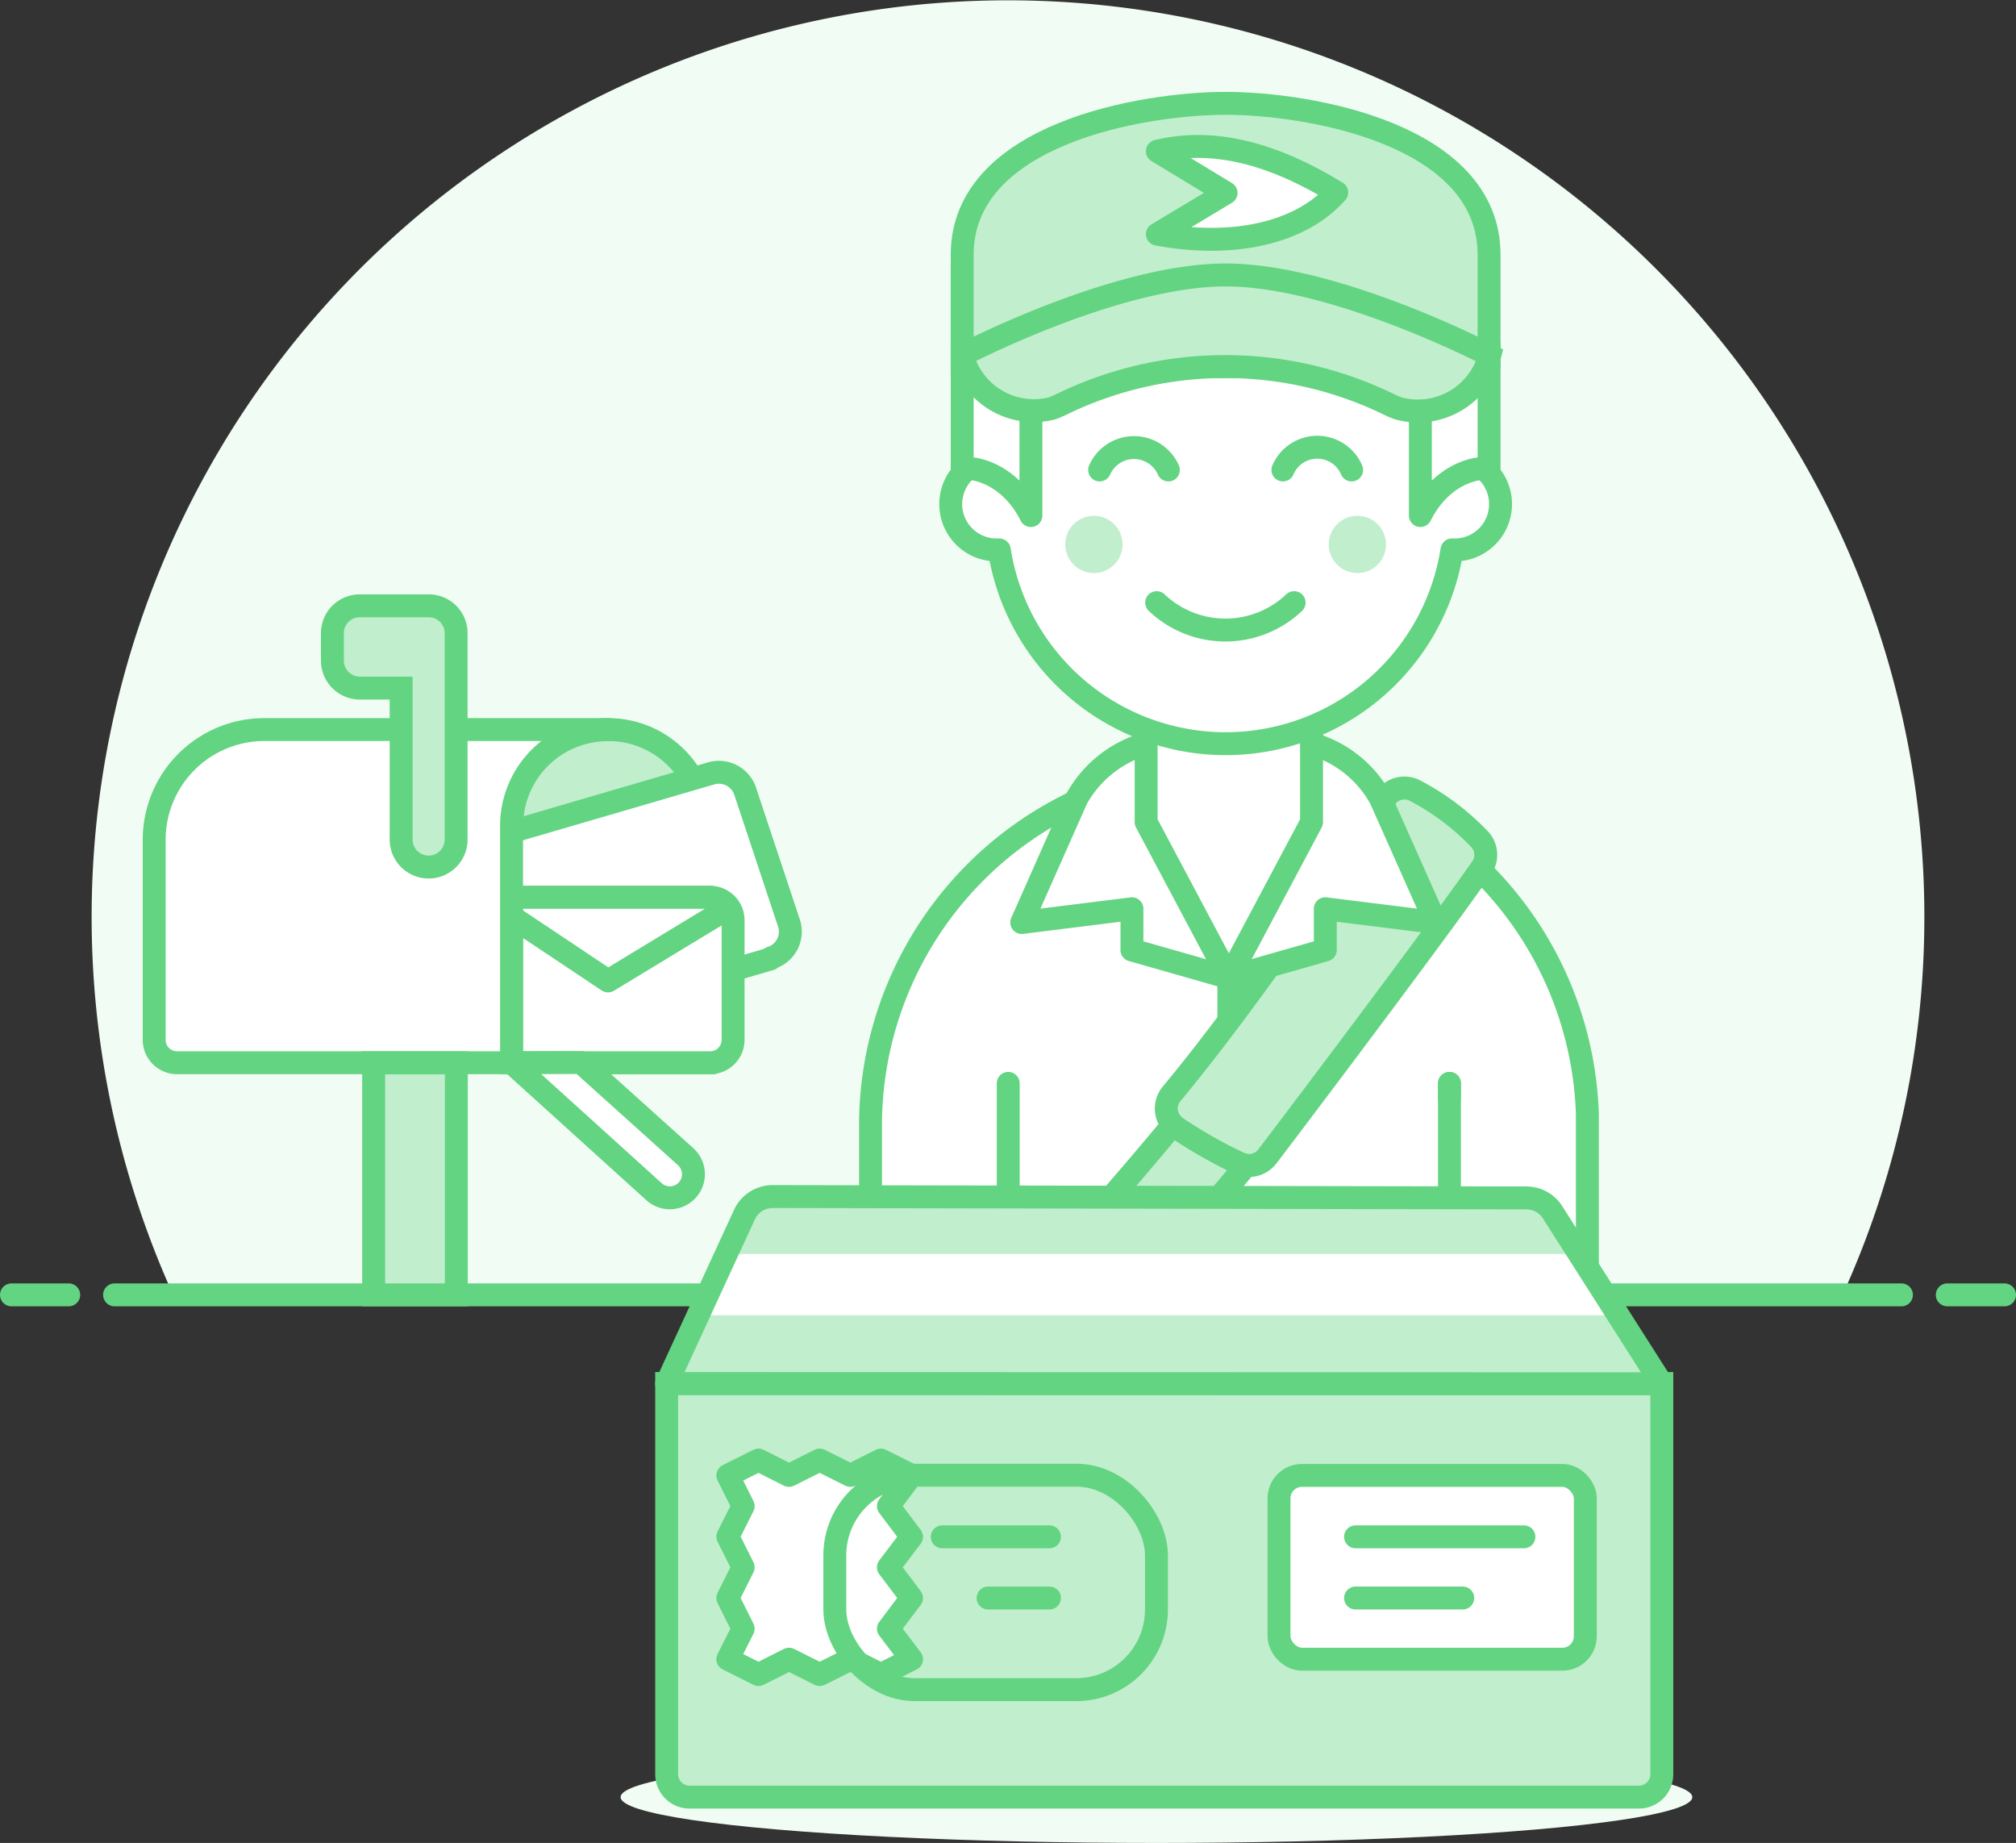 <svg xmlns="http://www.w3.org/2000/svg" viewBox="0 0 88 80.43"><rect x="0" y="0" width="88" height="80.43" fill="#333333" stroke="none"/><defs><style>.cls-1{fill:#f1fdf4;}.cls-2{fill:none;}.cls-2,.cls-5,.cls-6{stroke:#63d481;}.cls-2,.cls-5{stroke-linecap:round;stroke-linejoin:round;}.cls-3,.cls-5{fill:#fff;}.cls-4,.cls-6{fill:#c1eecd;}.cls-6{stroke-miterlimit:10;}</style></defs><g id="Layer_2" data-name="Layer 2"><g id="Layer_1-2" data-name="Layer 1"><path class="cls-1" d="M84,40A40,40,0,1,0,7.56,56.51H80.43A39.83,39.83,0,0,0,84,40Z"/><line class="cls-2" x1="5" y1="56.51" x2="83" y2="56.51"/><line class="cls-2" x1="0.5" y1="56.51" x2="3" y2="56.51"/><line class="cls-2" x1="85" y1="56.51" x2="87.5" y2="56.51"/><path class="cls-3" d="M38,56.51V48.88a15.65,15.65,0,0,1,31.29-.25v7.88Z"/><path class="cls-2" d="M38,56.51V48.88a15.65,15.65,0,0,1,31.29-.25v7.88Z"/><line class="cls-2" x1="53.64" y1="42.67" x2="53.64" y2="56.51"/><path class="cls-4" d="M61.74,34.49a1,1,0,0,0-1.27.35c-1.33,2-5.83,8.69-9.33,12.9a1,1,0,0,0,.12,1.4l.08.07a20.81,20.81,0,0,0,2.76,1.56,1,1,0,0,0,1.22-.3C57.05,48.2,63,40.3,64.68,37.87a1,1,0,0,0-.08-1.23A10.9,10.9,0,0,0,61.74,34.49Z"/><path class="cls-2" d="M61.74,34.49a1,1,0,0,0-1.27.35c-1.33,2-5.83,8.69-9.33,12.9a1,1,0,0,0,.12,1.4l.08.07a20.81,20.81,0,0,0,2.76,1.56,1,1,0,0,0,1.22-.3C57.05,48.2,63,40.3,64.68,37.87a1,1,0,0,0-.08-1.23A10.9,10.9,0,0,0,61.74,34.49Z"/><path class="cls-5" d="M47,34.85l-2.4,5.41,4.81-.6v1.8l4.21,1.2v-9l-1.82-.3c-.61.07-1.21-1-1.79-.9h0A5.06,5.06,0,0,0,47,34.85Z"/><path class="cls-5" d="M60.26,34.85l2.41,5.41-4.82-.6v1.8l-4.21,1.2v-9l1.82-.3c.61.07,1.21-1,1.79-.9h0A5,5,0,0,1,60.26,34.85Z"/><line class="cls-2" x1="63.27" y1="47.89" x2="63.27" y2="47.28"/><line class="cls-2" x1="44.01" y1="56.51" x2="44.01" y2="47.28"/><line class="cls-2" x1="63.27" y1="56.51" x2="63.27" y2="47.28"/><polygon class="cls-3" points="57.25 35.88 53.64 42.67 50.03 35.88 50.03 30.47 57.25 30.47 57.25 35.88"/><polygon class="cls-2" points="57.25 35.88 53.64 42.67 50.03 35.88 50.03 30.47 57.25 30.47 57.25 35.88"/><path class="cls-6" d="M54.39,50.86c-1.4,1.68-3.67,4.34-5,5.65H44.6c2-2,4.77-5.22,6.6-7.43a.64.64,0,0,0,.15.13,21.25,21.25,0,0,0,2.75,1.57A1.38,1.38,0,0,0,54.39,50.86Z"/><path class="cls-6" d="M30.75,46.38H22.33V36.05a4.2,4.2,0,0,1,4.21-4.21h0a4.2,4.2,0,0,1,4.21,4.21Z"/><path class="cls-5" d="M33.63,41.85,22.51,45.1,19.92,37l11.13-3.25a1.21,1.21,0,0,1,1.49.82h0l1.91,5.75a1.2,1.2,0,0,1-.81,1.49Z"/><path class="cls-5" d="M31,46.38H22.33V39.16H31a1,1,0,0,1,1,1v5.22A1,1,0,0,1,31,46.38Z"/><path class="cls-5" d="M31.8,39.62a1,1,0,0,0-.84-.46H22.33V40l4.21,2.81Z"/><path class="cls-3" d="M26.54,31.84h-15a4.81,4.81,0,0,0-4.81,4.81h0v8.73a1,1,0,0,0,1,1H22.33V36.05A4.2,4.2,0,0,1,26.54,31.84Z"/><rect class="cls-3" x="16.31" y="46.38" width="3.61" height="10.13"/><rect class="cls-6" x="16.31" y="46.38" width="3.61" height="10.13"/><path class="cls-2" d="M26.54,31.84h-15a4.81,4.81,0,0,0-4.81,4.81h0v8.73a1,1,0,0,0,1,1H22.33V36.05A4.2,4.2,0,0,1,26.54,31.84Z"/><path class="cls-6" d="M14.51,27.63v1.2a1.2,1.2,0,0,0,1.2,1.2h1.8v6.61a1.2,1.2,0,1,0,2.4,0v-9a1.19,1.19,0,0,0-1.2-1.2h-3a1.19,1.19,0,0,0-1.2,1.19Z"/><path class="cls-5" d="M22.33,46.38,28.54,52a1,1,0,0,0,1.4-1.51l0,0-4.58-4.12Z"/><ellipse class="cls-1" cx="50.48" cy="78.43" rx="23.39" ry="2"/><path class="cls-6" d="M71.54,78.43H30.1a1,1,0,0,1-1-1V60.38H72.54V77.43A1,1,0,0,1,71.54,78.43Z"/><rect class="cls-5" x="55.83" y="64.39" width="13.37" height="8.02" rx="1"/><line class="cls-2" x1="59.17" y1="67.07" x2="66.52" y2="67.07"/><line class="cls-2" x1="59.17" y1="69.74" x2="63.85" y2="69.74"/><polygon class="cls-5" points="39.79 64.39 38.45 63.72 37.12 64.39 35.78 63.72 34.44 64.39 33.11 63.72 31.77 64.39 32.44 65.73 31.77 67.06 32.44 68.4 31.77 69.74 32.44 71.08 31.77 72.41 33.11 73.08 34.44 72.41 35.78 73.08 37.12 72.41 38.45 73.08 39.79 72.41 38.78 71.08 39.79 69.74 38.78 68.4 39.79 67.07 38.78 65.73 39.79 64.39 39.79 64.39"/><rect class="cls-2" x="36.44" y="64.38" width="14.04" height="9.36" rx="3.5"/><line class="cls-2" x1="41.13" y1="67.07" x2="45.81" y2="67.07"/><line class="cls-2" x1="43.13" y1="69.74" x2="45.81" y2="69.74"/><path class="cls-4" d="M29.1,60.38,32.5,53a1.35,1.35,0,0,1,1.22-.78l32.91.06a1.35,1.35,0,0,1,1.13.61l4.78,7.5Z"/><polygon class="cls-3" points="70.64 57.4 30.48 57.4 31.71 54.73 68.93 54.73 70.64 57.4"/><path class="cls-2" d="M29.1,60.38,32.5,53a1.35,1.35,0,0,1,1.22-.78l32.91.06a1.35,1.35,0,0,1,1.13.61l4.78,7.5Z"/><path class="cls-5" d="M63.5,20v-2.5a10,10,0,0,0-20,0V20a2,2,0,0,0,0,4l.12,0a10,10,0,0,0,19.76,0l.12,0a2,2,0,0,0,0-4Z"/><circle class="cls-4" cx="47.75" cy="23.76" r="1.25"/><circle class="cls-4" cx="59.25" cy="23.76" r="1.25"/><path class="cls-2" d="M50.49,26.3a4.36,4.36,0,0,0,6,0"/><path class="cls-2" d="M51,20.51a1.64,1.64,0,0,0-3,0"/><path class="cls-2" d="M59,20.51a1.63,1.63,0,0,0-3,0"/><path class="cls-5" d="M42,15v5.5c.2-.18,2,0,3,2V15Z"/><path class="cls-5" d="M65,15v5.5c-.2-.18-2,0-3,2V15Z"/><path class="cls-4" d="M53.5,4.51C49.89,4.51,42,5.84,42,11.12V16H65V11.12C65,5.84,57.11,4.51,53.5,4.51Z"/><path class="cls-2" d="M53.5,4.51C49.89,4.51,42,5.84,42,11.12V16H65V11.12C65,5.84,57.11,4.51,53.5,4.51Z"/><path class="cls-5" d="M50.52,6.6c2.47-.6,5.09.12,7.83,1.8-1.61,1.82-4.62,2.42-7.83,1.82l3-1.8Z"/><path class="cls-6" d="M53.5,12c-4.81,0-11.5,3.5-11.5,3.5a3.23,3.23,0,0,0,3.93,2.32h0a5,5,0,0,0,.48-.21,16.31,16.31,0,0,1,14.14,0,4.1,4.1,0,0,0,.48.21,3.24,3.24,0,0,0,4-2.31h0S58.31,12,53.5,12Z"/></g></g></svg>
